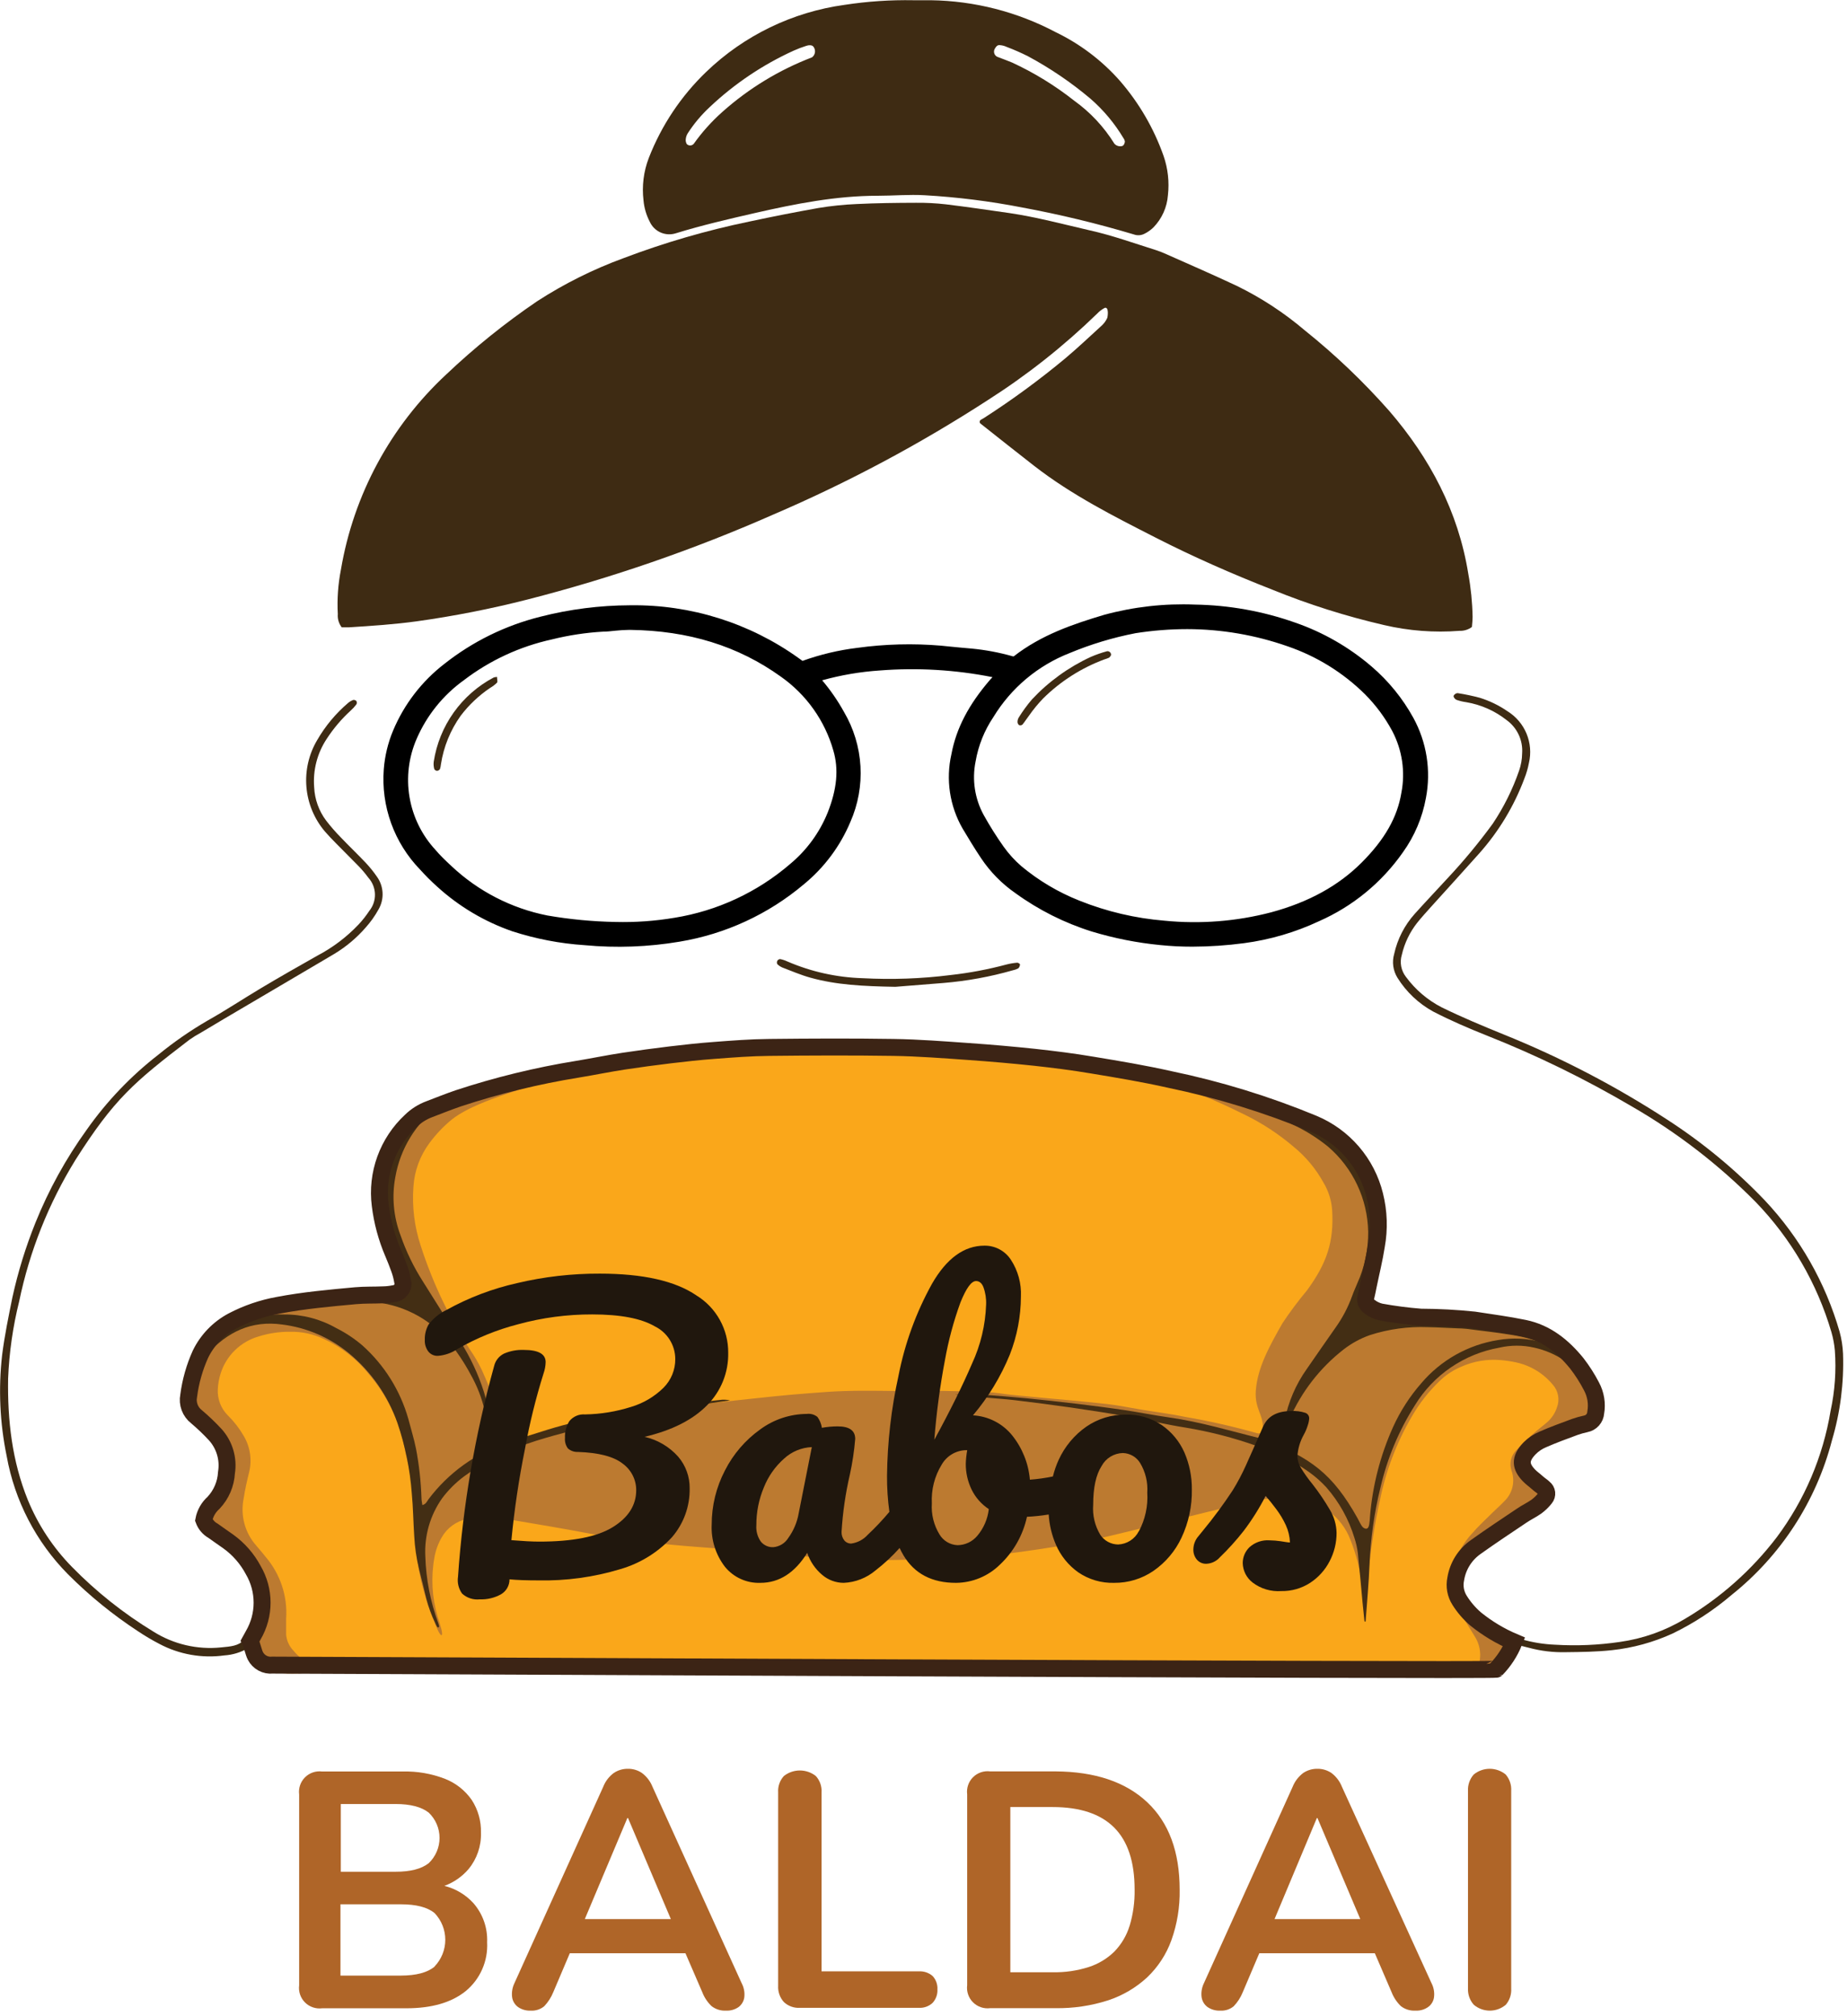 <svg width="218" height="238" viewBox="0 0 218 238" fill="none" xmlns="http://www.w3.org/2000/svg">
<path d="M188.736 167.054C188.716 167.373 188.591 167.676 188.379 167.915C188.168 168.155 187.882 168.317 187.568 168.377C187.139 168.468 186.715 168.583 186.298 168.722C185.022 169.204 183.738 169.658 182.495 170.207C181.909 170.452 181.378 170.812 180.933 171.265C179.704 172.547 179.887 173.428 180.845 174.445C181.159 174.75 181.49 175.038 181.837 175.306C182.101 175.523 182.393 175.72 182.638 175.984C182.726 176.052 182.799 176.136 182.854 176.233C182.909 176.329 182.943 176.436 182.956 176.546C182.968 176.656 182.959 176.767 182.928 176.873C182.896 176.98 182.844 177.079 182.774 177.164C182.475 177.544 182.128 177.884 181.741 178.175C181.185 178.568 180.56 178.853 179.996 179.246C178.169 180.466 176.336 181.673 174.563 182.955C173.941 183.393 173.413 183.951 173.011 184.596C172.608 185.241 172.339 185.961 172.22 186.711C172.04 187.579 172.203 188.483 172.675 189.234C173.192 190.061 173.833 190.805 174.577 191.437C175.95 192.551 177.475 193.465 179.106 194.15C178.619 195.345 177.907 196.436 177.008 197.364C176.825 197.581 35.838 196.869 32.571 196.875C32.16 196.921 31.745 196.84 31.381 196.643C31.017 196.447 30.721 196.145 30.534 195.777C30.33 195.391 30.126 194.421 29.916 194.028C30.052 193.777 30.167 193.56 30.289 193.35C30.97 192.185 31.329 190.86 31.329 189.512C31.329 188.163 30.97 186.839 30.289 185.674C29.582 184.328 28.568 183.166 27.328 182.284C26.737 181.85 26.126 181.45 25.535 181.022C25.032 180.743 24.648 180.289 24.455 179.748C24.602 178.961 25.005 178.246 25.603 177.713C26.511 176.744 27.05 175.486 27.124 174.16C27.257 173.361 27.206 172.542 26.977 171.765C26.748 170.987 26.345 170.272 25.8 169.672C25.106 168.92 24.367 168.211 23.586 167.549C23.217 167.265 22.935 166.883 22.771 166.447C22.608 166.011 22.57 165.538 22.663 165.081C22.882 163.385 23.351 161.731 24.055 160.172C24.87 158.49 26.203 157.112 27.858 156.239C29.546 155.354 31.36 154.732 33.237 154.395C36.259 153.825 39.349 153.547 42.378 153.262C43.451 153.174 44.531 153.215 45.603 153.168C46.042 153.162 46.478 153.114 46.907 153.025C47.086 153.009 47.259 152.952 47.412 152.859C47.565 152.766 47.695 152.638 47.791 152.487C47.887 152.335 47.946 152.164 47.965 151.985C47.984 151.807 47.961 151.627 47.899 151.459C47.819 150.976 47.694 150.501 47.525 150.042C47.301 149.398 47.043 148.774 46.778 148.143C46.011 146.345 45.501 144.448 45.264 142.508C45.033 140.686 45.24 138.835 45.867 137.107C46.494 135.38 47.523 133.827 48.87 132.575C49.502 131.961 50.256 131.487 51.084 131.185C52.225 130.744 53.352 130.29 54.514 129.91C59.096 128.396 63.793 127.249 68.558 126.479C70.385 126.174 72.205 125.801 74.032 125.516C75.859 125.231 77.706 125.001 79.546 124.777C81.237 124.574 82.942 124.384 84.64 124.255C86.833 124.092 89.027 123.923 91.221 123.896C96.103 123.848 100.993 123.828 105.876 123.896C108.857 123.95 111.832 124.18 114.8 124.384C117.38 124.567 119.961 124.791 122.528 125.062C124.81 125.306 127.085 125.598 129.32 125.977C132.396 126.486 135.479 127.001 138.515 127.679C144.295 128.884 149.949 130.626 155.405 132.88C157.196 133.624 158.787 134.778 160.05 136.249C161.312 137.72 162.21 139.467 162.672 141.349C163.161 143.297 163.228 145.326 162.868 147.302C162.624 148.889 162.23 150.449 161.904 152.049C161.816 152.483 161.741 152.91 161.639 153.344C161.575 153.557 161.581 153.784 161.657 153.993C161.733 154.202 161.874 154.381 162.06 154.503C162.447 154.8 162.891 155.012 163.364 155.127C164.937 155.413 166.524 155.619 168.118 155.744C170.216 155.75 172.313 155.86 174.4 156.076C176.376 156.388 178.366 156.646 180.315 157.053C182.923 157.589 184.893 159.189 186.529 161.196C187.182 162.049 187.759 162.956 188.254 163.908C188.773 164.87 188.943 165.981 188.736 167.054Z" fill="#FAA71A"/>
<path d="M166.807 84.717C165.544 82.426 163.878 80.379 161.89 78.675C159.228 76.39 156.156 74.627 152.838 73.482C149.048 72.145 145.067 71.431 141.048 71.366C137.426 71.217 133.802 71.626 130.304 72.58C126.705 73.658 122.915 74.926 119.642 77.482C119.577 77.482 119.513 77.47 119.452 77.448C117.897 77.011 116.306 76.714 114.698 76.56C113.842 76.492 112.993 76.404 112.138 76.323L111.065 76.214C107.776 75.935 104.466 76.022 101.197 76.472C98.986 76.74 96.813 77.256 94.718 78.011L94.256 77.679C88.484 73.542 81.537 71.358 74.432 71.447H74.344C70.772 71.46 67.216 71.915 63.757 72.803C59.635 73.834 55.78 75.73 52.449 78.364C49.783 80.42 47.698 83.133 46.398 86.236C45.79 87.689 45.419 89.229 45.298 90.799C45.133 92.963 45.428 95.136 46.166 97.177C46.904 99.217 48.066 101.079 49.576 102.638C50.219 103.352 50.899 104.031 51.614 104.672C54.172 106.999 57.175 108.784 60.442 109.921C63.215 110.823 66.089 111.377 68.999 111.568C72.739 111.92 76.508 111.781 80.212 111.155C85.627 110.258 90.698 107.915 94.888 104.374C97.287 102.406 99.168 99.883 100.368 97.024C101.281 94.956 101.689 92.701 101.56 90.445C101.43 88.189 100.765 85.996 99.621 84.046C98.886 82.716 98.022 81.463 97.04 80.303C99.258 79.685 101.534 79.296 103.832 79.143C108.284 78.795 112.763 79.059 117.143 79.93C117.048 80.025 116.959 80.12 116.878 80.215C114.324 83.178 112.864 85.972 112.294 89.029C111.617 92.014 112.087 95.143 113.611 97.797C114.29 98.922 114.97 100.075 115.805 101.316C116.882 102.926 118.253 104.32 119.846 105.425C122.584 107.412 125.628 108.942 128.858 109.955C131.49 110.753 134.194 111.289 136.932 111.555C138.194 111.684 139.461 111.748 140.729 111.745C142.773 111.739 144.815 111.601 146.841 111.331C149.902 110.925 152.882 110.052 155.676 108.741C159.664 106.987 163.091 104.172 165.585 100.604C166.956 98.694 167.884 96.502 168.301 94.19C168.922 90.955 168.394 87.605 166.807 84.717ZM115.146 89.897C115.467 88.011 116.187 86.215 117.258 84.629C119.347 81.199 122.506 78.55 126.25 77.089C128.753 76.046 131.356 75.26 134.019 74.743C136.041 74.424 138.084 74.263 140.131 74.261C144.17 74.269 148.179 74.957 151.989 76.296C155.416 77.472 158.534 79.405 161.109 81.951C162.384 83.232 163.466 84.692 164.322 86.283C165.504 88.524 165.885 91.1 165.402 93.586C164.926 96.468 163.446 99.078 160.729 101.804C158.013 104.53 154.488 106.49 150.033 107.69C145.935 108.761 141.678 109.096 137.462 108.68C134.01 108.399 130.619 107.601 127.404 106.313C124.918 105.33 122.605 103.957 120.552 102.245C119.765 101.565 119.063 100.793 118.46 99.946C117.607 98.743 116.82 97.493 116.104 96.203C115.052 94.279 114.713 92.046 115.146 89.897ZM72.626 108.829C69.934 108.778 67.251 108.522 64.599 108.063C60.353 107.219 56.432 105.198 53.284 102.231C52.551 101.553 51.926 100.95 51.403 100.326C49.796 98.59 48.73 96.424 48.336 94.092C47.941 91.761 48.236 89.366 49.182 87.199C50.38 84.436 52.304 82.049 54.751 80.289C57.822 77.944 61.372 76.301 65.149 75.475C67.124 74.984 69.141 74.677 71.173 74.56C71.655 74.56 72.13 74.499 72.606 74.451C73.181 74.388 73.759 74.354 74.337 74.35C81.278 74.438 87.118 76.248 92.178 79.882C95.174 81.994 97.355 85.067 98.358 88.589C99.003 90.786 98.799 93.125 97.679 95.946C96.727 98.289 95.21 100.362 93.265 101.981C89.391 105.318 84.665 107.518 79.614 108.334C77.306 108.723 74.966 108.889 72.626 108.829Z" fill="black"/>
<path d="M29.264 194.556C28.416 195.051 27.465 195.341 26.486 195.404C23.849 195.769 21.163 195.294 18.812 194.048C17.945 193.597 17.105 193.099 16.292 192.556C13.309 190.604 10.537 188.347 8.02 185.823C4.253 182.011 1.731 177.148 0.788 171.875C-0.021 167.951 -0.202 163.923 0.251 159.941C0.537 157.67 1.005 155.419 1.46 153.161C2.118 150.152 3.027 147.204 4.177 144.346C5.744 140.451 7.778 136.761 10.234 133.355C12.598 129.997 15.45 127.01 18.696 124.492C20.51 123.009 22.438 121.672 24.462 120.492C26.629 119.278 28.707 117.895 30.846 116.62C32.985 115.345 35.226 114.064 37.44 112.816C39.26 111.863 40.91 110.617 42.323 109.127C42.789 108.628 43.212 108.091 43.586 107.52C44.038 106.962 44.276 106.261 44.256 105.544C44.236 104.827 43.96 104.14 43.478 103.608C43.13 103.13 42.748 102.677 42.337 102.252C41.454 101.343 40.544 100.455 39.654 99.54C39.206 99.085 38.765 98.631 38.35 98.15C37.093 96.668 36.33 94.832 36.167 92.897C36.004 90.963 36.449 89.025 37.44 87.355C38.394 85.703 39.623 84.227 41.074 82.988C41.255 82.829 41.465 82.705 41.692 82.622C41.76 82.612 41.829 82.619 41.894 82.641C41.959 82.664 42.017 82.701 42.065 82.751C42.098 82.811 42.116 82.879 42.116 82.947C42.116 83.016 42.098 83.084 42.065 83.144C41.864 83.412 41.636 83.66 41.386 83.883C40.304 84.873 39.352 85.996 38.554 87.226C37.441 88.91 36.922 90.917 37.08 92.928C37.145 94.351 37.637 95.722 38.493 96.861C39.027 97.555 39.603 98.216 40.218 98.841C41.196 99.872 42.255 100.875 43.193 101.872C43.659 102.371 44.089 102.903 44.476 103.466C44.882 104.023 45.117 104.686 45.153 105.375C45.189 106.063 45.025 106.747 44.68 107.344C44.257 108.114 43.746 108.833 43.159 109.487C42.1 110.705 40.859 111.75 39.478 112.585C38.765 113.019 38.045 113.426 37.332 113.853L26.466 120.254L23.702 121.902C23.232 122.154 22.778 122.435 22.343 122.743C15.824 127.733 13.481 129.72 8.937 136.867C5.749 142.02 3.489 147.69 2.261 153.622C1.519 156.605 1.082 159.656 0.958 162.728C0.876 167.644 1.419 172.458 3.287 177.062C4.497 180.003 6.263 182.683 8.489 184.955C11.361 187.89 14.589 190.455 18.099 192.59C20.474 194.088 23.284 194.747 26.078 194.462C27.328 194.346 28.082 194.278 28.795 193.614L29.264 194.556ZM179.589 193.499C180.884 193.874 182.22 194.091 183.568 194.143C186.106 194.296 188.652 194.187 191.168 193.817C193.885 193.439 196.497 192.516 198.849 191.105C203.061 188.617 206.75 185.338 209.715 181.45C212.994 177.055 215.171 171.939 216.064 166.532C216.57 164.195 216.74 161.797 216.567 159.412C216.502 158.685 216.368 157.965 216.166 157.263C214.472 151.481 211.395 146.196 207.202 141.864C202.87 137.485 197.971 133.704 192.635 130.622C187.128 127.377 181.377 124.566 175.432 122.214C173.307 121.366 171.194 120.458 169.164 119.407C167.439 118.463 165.987 117.092 164.947 115.427C164.686 115.01 164.517 114.544 164.449 114.058C164.381 113.572 164.417 113.077 164.553 112.606C164.941 110.84 165.781 109.205 166.991 107.859C168.261 106.449 169.571 105.066 170.862 103.662C172.763 101.631 174.538 99.487 176.179 97.241C177.485 95.293 178.533 93.185 179.297 90.969C179.525 90.314 179.647 89.628 179.656 88.935C179.712 88.174 179.571 87.412 179.248 86.721C178.925 86.03 178.429 85.434 177.809 84.988C176.426 83.901 174.791 83.178 173.055 82.886C172.669 82.835 172.289 82.744 171.921 82.615C171.84 82.577 171.766 82.524 171.706 82.457C171.645 82.391 171.598 82.313 171.568 82.229C171.514 82.059 171.86 81.781 172.077 81.822C172.944 81.958 173.803 82.139 174.651 82.364C175.819 82.727 176.925 83.264 177.931 83.958C178.939 84.583 179.725 85.508 180.178 86.603C180.631 87.698 180.729 88.907 180.458 90.06C180.339 90.684 180.162 91.294 179.928 91.884C178.713 95.137 176.906 98.137 174.597 100.733C172.682 102.882 170.739 105.011 168.811 107.147C168.288 107.731 167.765 108.307 167.276 108.917C166.396 110.031 165.774 111.325 165.456 112.708C165.321 113.153 165.297 113.624 165.384 114.081C165.472 114.538 165.669 114.967 165.958 115.332C167.064 116.829 168.5 118.051 170.155 118.905C172.566 120.085 175.038 121.115 177.524 122.126C184.271 124.851 190.737 128.223 196.832 132.195C201.009 134.905 204.856 138.09 208.295 141.688C212.429 146.082 215.455 151.395 217.124 157.188C217.356 158.034 217.492 158.903 217.531 159.779C217.651 163.244 217.209 166.706 216.221 170.031C214.353 177.223 210.202 183.617 204.39 188.257C202.27 190.069 199.926 191.603 197.416 192.821C195.151 193.857 192.734 194.521 190.258 194.787C188.458 194.984 186.651 195.004 184.825 195.024C183.358 195.063 181.894 194.89 180.478 194.509C180.349 194.468 179.561 194.292 179.256 194.197L179.589 193.499Z" fill="#3E2B13"/>
<path d="M137.34 18.416C136.188 15.143 134.425 12.117 132.145 9.5C130.033 7.118 127.468 5.18 124.6 3.797C120.054 1.391 115 0.099 109.856 0.027C109.177 0.027 108.497 0.027 107.818 0.027C105.091 -0.022 102.365 0.162 99.669 0.576C93.537 1.42 87.83 4.183 83.37 8.469C80.392 11.326 78.075 14.797 76.579 18.64C75.962 20.241 75.748 21.968 75.954 23.671C76.035 24.547 76.286 25.4 76.694 26.18C76.951 26.744 77.406 27.193 77.973 27.443C78.541 27.693 79.18 27.726 79.77 27.536C82.854 26.587 85.984 25.861 89.122 25.142C93.876 24.058 98.671 23.108 103.581 23.108C105.435 23.108 107.295 22.939 109.149 23.047C112.999 23.268 116.829 23.749 120.613 24.485C125.07 25.31 129.48 26.373 133.822 27.672C134.027 27.747 134.245 27.779 134.462 27.765C134.68 27.75 134.892 27.691 135.085 27.59C135.476 27.396 135.833 27.142 136.145 26.838C137.141 25.81 137.744 24.466 137.849 23.041C138.024 21.48 137.851 19.901 137.34 18.416ZM95.845 6.767C91.942 8.26 88.345 10.453 85.231 13.236C83.983 14.348 82.864 15.597 81.896 16.958C81.848 17.02 81.787 17.071 81.718 17.107C81.648 17.144 81.572 17.165 81.494 17.17C81.416 17.176 81.337 17.164 81.264 17.137C81.19 17.11 81.123 17.067 81.067 17.012C80.959 16.838 80.914 16.633 80.939 16.429C80.962 16.189 81.038 15.958 81.163 15.751C81.902 14.604 82.782 13.554 83.784 12.626C86.692 9.883 90.032 7.637 93.672 5.98C94.159 5.762 94.657 5.572 95.166 5.411C95.39 5.336 95.886 5.235 96.063 5.594C96.179 5.782 96.221 6.006 96.181 6.222C96.14 6.439 96.021 6.633 95.845 6.767ZM132.423 17.243C132.263 17.28 132.097 17.274 131.94 17.225C131.784 17.177 131.643 17.087 131.533 16.965C130.299 14.974 128.684 13.246 126.78 11.88C124.525 10.099 122.068 8.59 119.459 7.384C118.881 7.14 118.284 6.93 117.706 6.706C117.619 6.664 117.542 6.604 117.48 6.53C117.418 6.455 117.373 6.369 117.347 6.276C117.322 6.183 117.316 6.085 117.331 5.99C117.346 5.895 117.382 5.803 117.435 5.723C117.706 5.255 117.917 5.33 118.039 5.33C118.305 5.351 118.565 5.42 118.807 5.533C119.67 5.859 120.515 6.23 121.34 6.645C123.958 8.052 126.423 9.727 128.695 11.642C130.243 12.986 131.565 14.568 132.613 16.328C132.699 16.445 132.753 16.583 132.769 16.728C132.763 16.823 132.668 17.202 132.423 17.243Z" fill="#3E2B13"/>
<path d="M173.809 72.803C173.809 73.237 173.755 73.665 173.728 74.01C173.301 74.328 172.778 74.488 172.247 74.465C169.273 74.694 166.282 74.465 163.378 73.787C158.863 72.744 154.439 71.343 150.148 69.596C145.476 67.766 140.871 65.745 136.396 63.46C131.452 60.937 126.474 58.422 122.053 54.984C119.975 53.364 117.91 51.729 115.839 50.088C115.615 49.912 115.635 49.905 115.635 49.79C115.635 49.559 115.818 49.546 116.165 49.322C119.499 47.175 122.699 44.827 125.747 42.291C127.241 41.036 128.654 39.687 130.1 38.371C130.344 38.131 130.542 37.849 130.685 37.538C130.746 37.388 130.915 36.181 130.386 36.344C130.054 36.519 129.753 36.749 129.496 37.022C125.569 40.838 121.263 44.245 116.647 47.193C108.578 52.427 100.076 56.964 91.234 60.754C81.864 64.881 72.169 68.231 62.249 70.769C57.949 71.867 53.591 72.725 49.196 73.339C46.534 73.705 43.858 73.882 41.175 74.051C40.89 74.051 40.598 74.051 40.333 74.051C39.989 73.605 39.824 73.046 39.872 72.485C39.776 70.729 39.899 68.969 40.238 67.243C41.732 58.401 46.105 50.298 52.68 44.189C56.011 41.03 59.592 38.146 63.39 35.564C66.585 33.495 70.001 31.789 73.577 30.479C78.409 28.645 83.38 27.199 88.443 26.153C91.159 25.57 93.876 25.036 96.592 24.553C98.087 24.305 99.595 24.149 101.109 24.085C103.445 23.969 105.788 23.942 108.138 23.936C109.308 23.925 110.479 23.986 111.642 24.119C114.155 24.424 116.674 24.797 119.18 25.156C122.365 25.631 125.476 26.465 128.62 27.19C131.296 27.787 133.856 28.716 136.457 29.53C136.873 29.667 137.281 29.828 137.68 30.011C140.444 31.238 143.214 32.445 145.958 33.734C148.857 35.147 151.565 36.919 154.019 39.009C157.602 41.883 160.93 45.059 163.969 48.502C168.777 54.082 172.118 60.388 173.3 67.725C173.608 69.401 173.778 71.1 173.809 72.803Z" fill="#3E2B13"/>
<path d="M105.679 116.484C101.869 116.416 98.704 116.261 95.628 115.399C94.507 115.087 93.427 114.62 92.341 114.206C92.119 114.111 91.916 113.975 91.743 113.806C91.713 113.746 91.697 113.68 91.697 113.613C91.697 113.546 91.713 113.479 91.743 113.419C91.776 113.359 91.824 113.308 91.883 113.272C91.941 113.235 92.007 113.213 92.076 113.209C92.362 113.266 92.641 113.357 92.905 113.48C95.726 114.703 98.754 115.377 101.828 115.467C105.287 115.652 108.755 115.527 112.192 115.094C114.418 114.847 116.622 114.432 118.786 113.853C119.207 113.744 119.636 113.672 120.07 113.636C120.178 113.636 120.396 113.779 120.389 113.84C120.385 114.016 120.311 114.184 120.185 114.308C119.971 114.419 119.743 114.499 119.506 114.545C116.845 115.305 114.115 115.802 111.357 116.03C109.224 116.199 107.132 116.369 105.679 116.484Z" fill="#3E2B13"/>
<path d="M58.663 79.903C58.663 80.188 58.758 80.466 58.663 80.581C58.424 80.819 58.155 81.024 57.862 81.191C56.528 82.09 55.351 83.201 54.378 84.48C53.159 86.185 52.359 88.152 52.042 90.223C52.025 90.414 51.986 90.603 51.926 90.786C51.887 90.843 51.835 90.891 51.776 90.926C51.716 90.961 51.649 90.983 51.58 90.989C51.464 90.989 51.274 90.867 51.254 90.765C51.179 90.489 51.159 90.202 51.193 89.918C51.512 87.821 52.32 85.828 53.552 84.099C54.783 82.37 56.404 80.954 58.283 79.964C58.408 79.933 58.535 79.913 58.663 79.903Z" fill="#3E2B13"/>
<path d="M131.133 77.34C131.078 77.408 131.011 77.564 130.902 77.631C130.724 77.714 130.54 77.782 130.352 77.835C127.643 78.839 125.179 80.409 123.126 82.439C122.516 83.072 121.957 83.752 121.455 84.473C121.184 84.819 120.959 85.192 120.681 85.531C120.627 85.573 120.564 85.602 120.496 85.613C120.428 85.625 120.359 85.62 120.294 85.599C120.237 85.558 120.189 85.506 120.155 85.445C120.121 85.384 120.101 85.316 120.097 85.246C120.091 85.053 120.14 84.862 120.24 84.697C120.701 83.951 121.219 83.242 121.788 82.574C123.753 80.466 126.111 78.76 128.729 77.55C129.356 77.276 130.003 77.05 130.664 76.872C130.728 76.863 130.793 76.869 130.854 76.889C130.915 76.909 130.97 76.944 131.016 76.989C131.061 77.034 131.095 77.09 131.116 77.151C131.136 77.212 131.142 77.276 131.133 77.34Z" fill="#3E2B13"/>
<path d="M52.449 222.608C53.555 222.205 54.538 221.523 55.301 220.628C56.293 219.426 56.814 217.906 56.768 216.349C56.808 214.977 56.429 213.624 55.682 212.471C54.901 211.346 53.805 210.478 52.531 209.976C50.938 209.359 49.239 209.064 47.532 209.108H38.024C37.656 209.06 37.282 209.097 36.931 209.217C36.579 209.336 36.26 209.535 35.998 209.797C35.735 210.059 35.537 210.377 35.417 210.728C35.297 211.079 35.26 211.452 35.308 211.82V234.345C35.26 234.713 35.297 235.086 35.417 235.437C35.537 235.788 35.735 236.107 35.998 236.369C36.26 236.631 36.579 236.829 36.931 236.948C37.282 237.068 37.656 237.105 38.024 237.057H47.974C50.962 237.057 53.296 236.379 54.975 235.023C55.816 234.326 56.482 233.443 56.919 232.443C57.357 231.444 57.554 230.356 57.495 229.266C57.569 227.571 56.985 225.912 55.865 224.635C54.951 223.638 53.763 222.933 52.449 222.608ZM40.225 212.946H46.69C48.428 212.946 49.73 213.282 50.595 213.956C51.001 214.342 51.324 214.805 51.544 215.319C51.765 215.833 51.879 216.387 51.879 216.946C51.879 217.505 51.765 218.059 51.544 218.573C51.324 219.087 51.001 219.551 50.595 219.936C49.735 220.61 48.433 220.944 46.69 220.94H40.225V212.946ZM51.288 232.148C50.441 232.844 49.119 233.195 47.322 233.199H40.184V224.785H47.322C49.114 224.785 50.439 225.124 51.288 225.815C52.102 226.665 52.557 227.795 52.557 228.972C52.557 230.148 52.102 231.278 51.288 232.128V232.148Z" fill="#AF6528"/>
<path d="M77.02 210.925C76.762 210.274 76.33 209.706 75.77 209.284C75.286 208.955 74.712 208.782 74.127 208.789C73.528 208.777 72.939 208.95 72.442 209.284C71.879 209.702 71.445 210.271 71.193 210.925L60.721 234.088C60.474 234.597 60.377 235.166 60.442 235.728C60.472 235.958 60.548 236.179 60.665 236.38C60.781 236.58 60.937 236.755 61.121 236.895C61.565 237.207 62.1 237.362 62.643 237.336C63.218 237.371 63.786 237.186 64.232 236.82C64.691 236.336 65.055 235.77 65.305 235.152L67.254 230.562H80.904L82.887 235.152C83.126 235.775 83.499 236.338 83.981 236.8C84.469 237.181 85.08 237.371 85.699 237.336C86.223 237.36 86.741 237.212 87.173 236.915C87.358 236.775 87.513 236.6 87.629 236.4C87.746 236.2 87.822 235.978 87.852 235.749C87.916 235.176 87.805 234.596 87.533 234.088L77.02 210.925ZM74.045 214.607H74.127L79.179 226.527H69.026L74.045 214.607Z" fill="#AF6528"/>
<path d="M108.463 232.698H96.966V211.562C96.988 211.212 96.94 210.861 96.823 210.53C96.707 210.199 96.524 209.895 96.287 209.637C95.75 209.215 95.088 208.986 94.406 208.986C93.723 208.986 93.061 209.215 92.524 209.637C92.287 209.895 92.105 210.199 91.988 210.53C91.871 210.861 91.823 211.212 91.845 211.562V234.406C91.825 234.755 91.874 235.105 91.991 235.434C92.108 235.764 92.289 236.067 92.524 236.325C92.778 236.563 93.077 236.745 93.404 236.862C93.731 236.979 94.079 237.027 94.426 237.003H108.423C108.722 237.024 109.021 236.983 109.304 236.884C109.587 236.785 109.846 236.63 110.066 236.427C110.265 236.213 110.419 235.961 110.518 235.686C110.618 235.411 110.66 235.118 110.643 234.827C110.661 234.537 110.618 234.247 110.519 233.974C110.42 233.701 110.266 233.451 110.066 233.24C109.621 232.861 109.048 232.667 108.463 232.698Z" fill="#AF6528"/>
<path d="M124.559 209.094H116.871C116.503 209.046 116.129 209.084 115.777 209.203C115.426 209.323 115.107 209.521 114.844 209.783C114.582 210.045 114.383 210.364 114.264 210.715C114.144 211.065 114.107 211.439 114.154 211.806V234.332C114.107 234.699 114.144 235.073 114.264 235.423C114.383 235.774 114.582 236.093 114.844 236.355C115.107 236.617 115.426 236.815 115.777 236.935C116.129 237.054 116.503 237.092 116.871 237.044H124.559C126.678 237.079 128.789 236.765 130.807 236.115C132.516 235.55 134.084 234.625 135.404 233.403C136.681 232.185 137.658 230.688 138.257 229.029C138.94 227.117 139.271 225.098 139.235 223.069C139.235 218.58 137.958 215.136 135.404 212.735C132.851 210.335 129.236 209.121 124.559 209.094ZM133.326 227.32C132.976 228.467 132.357 229.513 131.52 230.372C130.67 231.203 129.637 231.825 128.504 232.189C127.127 232.628 125.686 232.837 124.24 232.806H119.248V213.305H124.24C127.468 213.305 129.888 214.11 131.499 215.719C133.111 217.328 133.917 219.769 133.917 223.042C133.943 224.494 133.744 225.942 133.326 227.334V227.32Z" fill="#AF6528"/>
<path d="M158.393 210.925C158.138 210.274 157.708 209.706 157.15 209.284C156.664 208.955 156.088 208.782 155.5 208.789C154.901 208.778 154.313 208.951 153.816 209.284C153.256 209.706 152.823 210.274 152.566 210.925L142.101 234.088C141.85 234.596 141.753 235.166 141.822 235.728C141.885 236.192 142.13 236.611 142.501 236.895C142.947 237.208 143.485 237.363 144.029 237.335C144.603 237.372 145.169 237.187 145.612 236.82C146.073 236.338 146.438 235.772 146.685 235.152L148.634 230.562H162.271L164.247 235.152C164.488 235.774 164.861 236.336 165.34 236.8C165.831 237.182 166.444 237.372 167.065 237.335C167.606 237.366 168.14 237.211 168.58 236.895C168.767 236.757 168.923 236.582 169.04 236.382C169.157 236.181 169.231 235.959 169.259 235.728C169.326 235.156 169.217 234.577 168.947 234.067L158.393 210.925ZM155.425 214.607H155.5L160.553 226.527H150.434L155.425 214.607Z" fill="#AF6528"/>
<path d="M177.714 209.46C177.182 209.026 176.517 208.788 175.829 208.788C175.142 208.788 174.476 209.026 173.945 209.46C173.473 209.993 173.229 210.689 173.266 211.4V234.718C173.234 235.422 173.478 236.11 173.945 236.637C174.473 237.088 175.145 237.336 175.84 237.336C176.535 237.336 177.207 237.088 177.734 236.637C178.185 236.102 178.411 235.415 178.366 234.718V211.4C178.411 210.693 178.177 209.997 177.714 209.46Z" fill="#AF6528"/>
<path d="M74.426 124.77C74.394 124.861 74.337 124.941 74.261 125C74.185 125.059 74.094 125.095 73.998 125.103C70.164 125.859 66.387 126.883 62.697 128.167C59.98 129.062 55.498 130.385 53.284 132.182C52.32 132.979 51.456 133.889 50.711 134.894C49.578 136.404 48.913 138.212 48.795 140.095C48.623 142.44 48.914 144.797 49.651 147.031C51.113 151.579 53.197 155.903 55.845 159.88C56.357 160.666 56.796 161.496 57.155 162.362C57.943 164.107 58.561 165.924 59.003 167.787C59.091 168.166 61.169 168.56 61.251 168.939C61.298 169.204 61.38 169.455 61.434 169.672C61.57 169.726 61.717 169.749 61.864 169.741C62.01 169.733 62.153 169.693 62.283 169.624C66.062 168.49 69.906 167.584 73.794 166.912C75.641 166.586 77.516 166.424 79.376 166.193C80.932 166.003 82.48 165.807 84.035 165.624C85.896 165.407 87.761 165.201 89.631 165.007C90.872 164.871 92.117 164.747 93.367 164.634C94.806 164.512 96.251 164.399 97.699 164.295C100.355 164.118 103.017 164.166 105.679 164.193C106.929 164.193 108.185 164.125 109.435 164.145C111.818 164.179 114.189 164.24 116.593 164.335C117.53 164.376 118.46 164.552 119.391 164.647C120.477 164.762 121.571 164.857 122.664 164.959C125.306 165.21 127.954 165.427 130.596 165.725C131.995 165.881 133.374 166.173 134.766 166.403C136.498 166.688 138.25 166.905 139.968 167.265C142.816 167.758 145.636 168.4 148.417 169.19C148.548 169.203 148.679 169.203 148.81 169.19C148.899 169.076 148.968 168.948 149.014 168.81C149.259 167.095 148.063 166.39 148.22 164.173C148.423 161.359 149.924 158.748 151.371 156.185C152.269 154.839 153.24 153.542 154.277 152.3C156.58 149.14 157.463 146.618 157.232 142.841C157.153 141.7 156.806 140.595 156.22 139.613C155.316 137.963 154.098 136.505 152.634 135.321C150.903 133.851 148.996 132.6 146.956 131.598C145.299 130.798 143.866 130.073 141.931 129.334C139.798 128.52 138.875 127.767 137.089 127.076C136.994 127.035 145.313 128.832 147.819 129.435C150.58 130.147 153.252 131.166 155.785 132.473C156.763 132.955 157.714 134.189 158.631 134.779C160.301 135.857 160.756 136.718 161.442 138.549C161.89 139.715 162.229 140.92 162.454 142.149C162.879 144.232 162.879 146.379 162.454 148.462C162.264 149.425 162.053 150.374 161.877 151.337C161.778 151.795 161.712 152.259 161.68 152.727C161.651 152.912 161.662 153.102 161.71 153.283C161.759 153.465 161.844 153.634 161.962 153.781C162.079 153.927 162.226 154.048 162.392 154.135C162.559 154.222 162.742 154.274 162.93 154.286C164.967 154.686 167.683 155.71 169.768 155.683C170.739 155.683 171.717 155.107 172.695 155.195C174.999 155.487 177.286 155.896 179.548 156.422C180.212 156.523 180.866 156.679 181.504 156.89C182.672 157.338 183.385 158.117 184.417 158.843C185.612 159.774 186.617 160.925 187.378 162.233C187.749 162.78 188.087 163.348 188.39 163.935C188.68 164.613 188.808 165.349 188.764 166.085C188.825 167.197 188.675 167.529 187.772 168.119C187.37 168.262 186.957 168.368 186.536 168.438C185.259 168.919 183.915 169.251 182.638 169.719C182.162 169.895 181.239 170.56 180.784 170.784C180.329 171.007 180.105 171.767 179.847 172.235C179.527 172.879 180.152 173.848 180.662 174.384C180.954 174.696 181.443 174.676 181.748 174.974C181.945 175.164 182.122 175.652 182.319 175.862C183.168 176.73 183.127 176.249 182.319 177.218C182.078 177.526 181.794 177.798 181.476 178.025C180.49 178.722 179.487 179.4 178.468 180.06C177.347 180.778 176.193 181.416 175.072 182.155C174.186 182.735 173.431 183.495 172.858 184.386C172.452 185.059 172.204 185.817 172.133 186.6C172.063 187.384 172.171 188.173 172.451 188.908C172.994 190.054 174.488 190.658 175.521 191.437C176.434 192.107 177.413 192.684 178.441 193.16C178.937 193.397 178.441 193.526 178.678 194.109C178.317 194.962 177.824 195.754 177.218 196.455C176.675 197.167 176.736 197.465 175.813 197.269C175.215 197.14 174.549 197.377 173.864 197.269C174.026 196.957 174.298 197.174 174.386 196.93C174.638 196.332 174.742 195.683 174.692 195.037C174.641 194.39 174.436 193.765 174.094 193.214C173.47 192.224 172.872 191.214 172.268 190.21C171.772 189.456 171.426 188.613 171.249 187.728C171.178 187.31 171.164 186.883 171.208 186.46C171.465 184.437 172.343 182.542 173.721 181.036C174.481 180.148 175.358 179.354 176.186 178.527C176.628 178.086 177.11 177.68 177.544 177.212C178.018 176.764 178.353 176.19 178.508 175.557C178.663 174.925 178.633 174.261 178.42 173.645C178.266 173.219 178.237 172.758 178.338 172.317C178.439 171.875 178.666 171.473 178.991 171.157C179.6 170.499 180.244 169.874 180.92 169.285C181.47 168.783 182.074 168.349 182.631 167.861C183.161 167.39 183.555 166.786 183.772 166.112C183.938 165.67 183.982 165.192 183.898 164.728C183.814 164.263 183.607 163.83 183.297 163.474C182.196 162.131 180.675 161.197 178.977 160.823C178.368 160.689 177.751 160.596 177.13 160.545C175.523 160.403 173.906 160.679 172.437 161.345C171.57 161.708 170.772 162.22 170.081 162.857C168.708 164.143 167.536 165.626 166.604 167.258C164.833 170.303 163.573 173.617 162.875 177.069C162.25 179.892 161.796 182.749 161.517 185.626C161.456 186.243 161.435 186.874 161.429 187.498C161.398 188.123 161.265 188.74 161.035 189.322C160.946 188.644 160.858 188.013 160.783 187.362C160.575 185.416 160.097 183.509 159.364 181.694C158.866 180.41 158.023 179.288 156.928 178.451C155.833 177.613 154.528 177.093 153.157 176.947C150.895 176.693 148.605 176.889 146.42 177.524C141.333 178.737 136.267 180.046 131.174 181.26C129.014 181.775 126.82 182.209 124.627 182.562C121.91 183.002 119.133 183.389 116.375 183.68C114.392 183.891 112.396 183.952 110.399 184.013C107.424 184.108 104.45 184.182 101.475 184.182C100.076 184.182 98.671 184.026 97.265 183.911C95.859 183.796 94.304 183.647 92.823 183.518L88.85 183.152C87.798 183.057 86.745 182.948 85.692 182.86C83.472 182.677 81.244 182.541 79.03 182.318C75.913 182.006 72.816 181.639 69.733 181.05C66.65 180.46 63.349 179.91 60.15 179.368C59.383 179.232 58.602 179.171 57.821 179.103C56.91 179.022 55.993 179.09 55.104 179.307C54.49 179.434 53.91 179.689 53.402 180.056C52.894 180.423 52.47 180.893 52.157 181.436C51.72 182.179 51.421 182.994 51.274 183.843C50.853 186.162 50.981 188.546 51.648 190.807C51.79 191.295 51.953 191.776 52.082 192.265C52.123 192.427 52.259 192.983 52.116 193.017C51.974 193.051 51.695 192.482 51.614 192.285C50.787 190.388 50.132 188.42 49.658 186.406C49.178 183.991 48.908 181.538 48.85 179.076C48.858 176.69 48.568 174.312 47.987 171.997C47.906 171.699 47.844 171.394 47.79 171.082C47.176 167.799 45.708 164.736 43.532 162.199C42.109 160.42 40.288 158.998 38.215 158.05C36.972 157.462 35.609 157.171 34.235 157.202C32.982 157.19 31.735 157.375 30.54 157.751C29.481 158.054 28.514 158.615 27.727 159.385C26.939 160.154 26.357 161.108 26.031 162.159C25.845 162.755 25.735 163.372 25.705 163.996C25.677 164.565 25.768 165.134 25.974 165.666C26.18 166.197 26.496 166.679 26.9 167.081C27.625 167.797 28.251 168.607 28.761 169.489C29.529 170.778 29.761 172.316 29.406 173.774C29.148 174.798 28.924 175.808 28.761 176.873C28.558 177.853 28.586 178.868 28.844 179.835C29.102 180.803 29.583 181.697 30.248 182.446C30.635 182.88 31.002 183.348 31.376 183.802C33.094 185.823 33.954 188.434 33.773 191.078C33.773 191.702 33.773 192.326 33.773 192.95C33.83 193.658 34.132 194.325 34.629 194.835C35.247 195.6 36.058 196.187 36.978 196.536C37.092 196.564 37.198 196.615 37.291 196.686C37.4 196.781 37.535 196.909 37.542 197.031C37.542 197.269 37.352 197.343 37.148 197.37C35.402 197.608 33.631 197.608 31.885 197.37C31.439 197.321 31.014 197.153 30.656 196.883C30.297 196.614 30.018 196.253 29.848 195.838C29.073 194.129 28.944 194.421 29.773 192.563C30.349 191.404 30.628 190.12 30.588 188.827C30.556 187.807 30.306 186.806 29.854 185.891C29.402 184.977 28.758 184.169 27.966 183.524C27.056 182.785 26.113 182.094 25.182 181.375C24.808 181.09 24.449 180.792 24.082 180.494C23.95 180.407 23.836 180.296 23.747 180.165C23.659 180.035 23.597 179.888 23.565 179.734C23.534 179.579 23.533 179.42 23.563 179.265C23.594 179.111 23.655 178.963 23.742 178.832C24.143 178.154 24.53 177.476 24.965 176.839C25.46 176.136 25.877 175.381 26.207 174.588C26.452 173.987 26.551 173.338 26.497 172.692C26.443 172.047 26.236 171.423 25.895 170.872C25.367 169.91 24.654 169.062 23.797 168.377C23.328 168.024 22.893 167.624 22.438 167.231C22.181 167.014 21.986 166.732 21.874 166.415C21.762 166.098 21.736 165.757 21.8 165.427C22.038 163.728 22.417 162.052 22.934 160.416C23.689 158.363 25.19 156.669 27.138 155.67C29.647 154.301 32.378 153.382 35.206 152.957C38.3 152.484 41.427 152.258 44.558 152.279C45.102 152.282 45.646 152.216 46.174 152.083C46.304 152.074 46.431 152.036 46.545 151.973C46.659 151.91 46.758 151.823 46.835 151.718C46.912 151.612 46.965 151.492 46.991 151.364C47.016 151.236 47.013 151.104 46.982 150.977C46.957 150.551 46.87 150.131 46.724 149.73C46.239 148.374 45.735 147.018 45.209 145.661C44.465 143.719 44.216 141.622 44.483 139.559C44.57 138.874 44.697 138.195 44.863 137.525C45.177 136.087 45.816 134.74 46.732 133.587C47.648 132.434 48.816 131.506 50.147 130.873C52.863 129.583 55.688 128.535 58.588 127.74C61.094 126.988 63.641 126.377 66.215 125.909C67.526 125.679 68.85 125.53 70.161 125.347L74.331 124.764L74.426 124.77Z" fill="#BC7A30"/>
<path d="M51.804 192.054C51.634 192.271 51.458 191.77 51.356 191.539C50.926 190.645 50.582 189.712 50.33 188.752C50.052 187.559 49.746 186.365 49.447 185.179C49.144 183.906 48.957 182.607 48.89 181.3C48.782 179.632 48.761 177.964 48.605 176.31C48.396 173.46 47.823 170.648 46.901 167.943C45.777 164.74 43.8 161.903 41.182 159.738C38.935 157.887 36.208 156.711 33.318 156.348C29.671 155.832 26.819 157.236 24.442 159.867C24.15 160.185 23.898 160.545 23.579 160.945C23.546 160.794 23.551 160.637 23.592 160.488C23.634 160.339 23.711 160.203 23.817 160.091C25.031 158.257 26.761 156.823 28.788 155.968C30.297 155.365 31.918 155.09 33.542 155.161C35.697 155.146 37.817 155.701 39.688 156.768C40.79 157.32 41.82 158.003 42.758 158.802C45.356 161.12 47.24 164.128 48.191 167.475C48.496 168.661 48.87 169.841 49.108 171.041C49.47 172.95 49.683 174.884 49.746 176.825C49.746 177.09 49.807 177.347 49.848 177.659C50.276 177.557 50.391 177.232 50.568 176.981C52.927 173.843 56.19 171.498 59.919 170.262C61.495 169.726 63.091 169.265 64.673 168.749C66.945 168.049 69.265 167.512 71.614 167.142C74.663 166.627 77.726 166.18 80.789 165.739C82.147 165.535 83.546 165.407 84.925 165.257C85.338 165.192 85.76 165.208 86.168 165.305C83.41 165.678 80.687 166.166 77.964 166.661C76.327 166.973 74.677 167.224 73.04 167.529C72.3 167.665 71.56 167.814 70.84 168.01C67.974 168.804 65.06 169.434 62.249 170.417C59.572 171.303 57.051 172.603 54.778 174.269C53.79 175.005 52.914 175.879 52.177 176.866C50.771 178.864 50.075 181.275 50.201 183.714C50.282 186.413 50.801 189.081 51.736 191.614C51.77 191.743 51.865 191.973 51.804 192.054Z" fill="#432E14"/>
<path d="M184.2 159.433C183.967 159.382 183.74 159.31 183.521 159.216C181.859 158.365 180.066 157.799 178.217 157.541C176.532 157.263 174.821 157.094 173.144 156.863C172.75 156.816 172.349 156.809 171.948 156.795C170.801 156.748 169.653 156.68 168.498 156.66C166.198 156.571 163.899 156.886 161.707 157.589C160.581 157.984 159.526 158.559 158.583 159.29C155.814 161.449 153.627 164.261 152.22 167.475C152.07 167.8 151.9 168.112 151.737 168.424C151.737 168.424 151.663 168.424 151.554 168.492C151.554 168.207 151.554 167.949 151.622 167.698C152.048 165.502 152.94 163.421 154.237 161.596C155.371 159.969 156.491 158.328 157.632 156.714C158.464 155.551 159.129 154.277 159.609 152.93C159.778 152.449 160.002 151.981 160.193 151.506C161.061 149.59 161.501 147.507 161.483 145.404C161.45 143.492 161.012 141.609 160.198 139.879C159.385 138.148 158.214 136.609 156.763 135.362C155.47 134.31 154.051 133.424 152.539 132.724C150.782 131.802 148.967 130.996 147.106 130.31C146.436 130.078 145.826 129.7 145.32 129.205C145.815 129.347 146.114 129.422 146.406 129.524C148.493 130.283 150.576 131.047 152.654 131.815C154.978 132.652 157.114 133.935 158.943 135.592C159.554 136.148 160.098 136.792 160.654 137.409C160.824 137.578 160.958 137.779 161.048 137.999C161.497 139.355 162.264 140.576 162.488 142C163.025 145.472 163.052 144.393 162.407 148.238C162.244 149.208 162.169 150.198 162.047 151.181C161.992 151.615 161.924 152.042 161.863 152.476C161.803 152.785 161.762 153.097 161.741 153.412C161.741 154.334 162.271 154.605 163.147 154.91C163.607 155.081 164.09 155.179 164.58 155.202C166.087 155.249 167.582 155.71 169.089 155.649C170.682 155.531 172.284 155.647 173.843 155.995C176.437 156.117 178.06 156.673 180.288 157.08C180.862 157.292 181.402 157.587 181.891 157.955C182.516 158.307 183.147 158.633 183.758 159.012C183.903 159.131 184.029 159.27 184.132 159.426L184.2 159.433Z" fill="#432E14"/>
<path d="M187.996 163.996C187.636 163.928 187.521 163.596 187.358 163.318C185.893 161.156 183.651 159.638 181.096 159.08C179.736 158.765 178.321 158.765 176.96 159.08C174.916 159.443 172.971 160.234 171.256 161.403C169.541 162.572 168.094 164.092 167.011 165.861C165.112 168.849 163.735 172.137 162.936 175.584C162.204 178.553 161.772 181.588 161.646 184.643C161.558 186.894 161.34 189.152 161.184 191.383L161.096 191.437C161.073 191.407 161.054 191.372 161.042 191.336C160.967 190.624 160.892 189.912 160.824 189.2C160.641 187.227 160.471 185.254 160.261 183.28C160.183 182.691 160.051 182.11 159.867 181.545C159.195 179.336 158.061 177.295 156.539 175.557C155.925 174.889 155.242 174.287 154.502 173.76C152.621 172.426 150.546 171.39 148.349 170.689C145.621 169.719 142.812 168.992 139.955 168.519C137.72 168.166 135.52 167.644 133.292 167.244C131.065 166.844 128.756 166.485 126.501 166.159C124.246 165.834 122.019 165.549 119.771 165.278C118.63 165.142 117.482 165.074 116.335 164.973L112.728 164.627C113.833 164.522 114.945 164.522 116.049 164.627C117.747 164.756 119.445 164.891 121.15 165.054C123.087 165.244 125.021 165.454 126.949 165.685C128.878 165.922 130.814 166.166 132.735 166.451C134.501 166.715 136.247 167.068 138.019 167.319C141.754 167.848 145.36 168.953 149.014 169.848C154.719 172.072 157.286 173.95 160.227 179.205C160.403 179.517 160.539 179.849 160.743 180.141C160.795 180.221 160.862 180.29 160.942 180.344C161.021 180.397 161.111 180.435 161.205 180.453C161.503 180.453 161.564 180.175 161.605 179.951C161.657 179.639 161.689 179.324 161.7 179.009C161.997 175.363 162.916 171.795 164.417 168.458C165.269 166.574 166.395 164.826 167.758 163.271C170.068 160.547 173.28 158.74 176.811 158.179C178.501 157.89 180.233 157.966 181.891 158.402C182.989 158.756 184.021 159.288 184.947 159.975C186.191 160.834 187.188 162.003 187.84 163.366C187.919 163.584 187.97 163.812 187.989 164.044L187.996 163.996Z" fill="#432E14"/>
<path d="M52.374 130.059C52.103 130.29 51.933 130.446 51.743 130.581C49.058 132.626 47.244 135.607 46.663 138.928C46.23 141.242 46.444 143.63 47.281 145.831C47.94 147.736 48.822 149.557 49.909 151.255C51.417 153.633 52.906 156.022 54.378 158.422C55.524 160.238 56.436 162.19 57.094 164.233C57.626 165.937 57.923 167.705 57.977 169.488C57.719 168.492 57.447 167.502 57.21 166.498C56.868 165.029 56.32 163.616 55.58 162.301C54.812 160.858 53.902 159.495 52.863 158.233C51.731 156.898 50.34 155.805 48.773 155.021C47.207 154.237 45.498 153.777 43.749 153.669C41.566 153.514 39.374 153.546 37.196 153.764C34.145 154.082 31.165 154.884 28.367 156.137C27.987 156.293 26.194 157.839 26.072 157.026C26.255 156.619 29.399 154.537 30.764 154.266C33.06 153.798 36.449 152.706 38.669 152.517C39.26 152.462 45.461 152.191 46.024 152.096C46.181 152.096 46.704 151.927 46.867 151.872C47.946 151.486 48.048 151.106 47.614 150.069C47.179 149.031 46.697 147.872 46.187 146.801C45.524 145.398 45.079 143.903 44.87 142.366C44.607 140.915 44.652 139.425 45.003 137.993C45.354 136.561 46.003 135.219 46.907 134.053C48.205 132.285 49.965 130.908 51.994 130.073C52.12 130.056 52.247 130.051 52.374 130.059Z" fill="#432E14"/>
<path d="M185.558 159.46C185.666 159.483 185.773 159.512 185.877 159.548C185.877 159.548 185.918 159.602 185.938 159.629C185.959 159.657 185.796 159.684 185.769 159.663C185.698 159.594 185.637 159.517 185.585 159.433L185.558 159.46Z" fill="#432E14"/>
<path d="M188.648 164.695L188.831 164.878C188.831 164.878 188.791 164.932 188.764 164.959C188.764 164.864 188.702 164.769 188.675 164.674L188.648 164.695Z" fill="#432E14"/>
<path d="M188.342 166.749C188.321 167.068 188.194 167.371 187.981 167.611C187.769 167.85 187.482 168.012 187.168 168.071C186.739 168.162 186.318 168.28 185.904 168.424C184.628 168.899 183.344 169.36 182.101 169.909C181.513 170.153 180.979 170.513 180.532 170.967C179.31 172.241 179.493 173.13 180.451 174.147C180.757 174.466 181.13 174.723 181.443 175.008C181.755 175.293 181.999 175.415 182.237 175.652C182.326 175.72 182.4 175.805 182.456 175.902C182.511 175.999 182.546 176.106 182.559 176.217C182.571 176.327 182.561 176.44 182.529 176.547C182.498 176.654 182.444 176.753 182.373 176.839C182.076 177.218 181.728 177.556 181.341 177.842C180.791 178.236 180.166 178.52 179.595 178.914C177.775 180.141 175.942 181.348 174.162 182.623C173.541 183.062 173.014 183.62 172.611 184.265C172.209 184.91 171.94 185.629 171.819 186.379C171.635 187.247 171.798 188.153 172.274 188.901C172.793 189.73 173.434 190.475 174.176 191.112C175.55 192.222 177.072 193.135 178.699 193.824C178.217 195.021 177.506 196.112 176.607 197.038C176.424 197.248 35.437 196.543 32.17 196.55C31.758 196.594 31.343 196.512 30.979 196.315C30.615 196.118 30.32 195.814 30.133 195.445C29.936 195.065 29.725 194.089 29.522 193.695L29.895 193.017C30.576 191.853 30.935 190.528 30.935 189.18C30.935 187.831 30.576 186.506 29.895 185.342C29.182 183.999 28.169 182.839 26.934 181.951C26.343 181.524 25.732 181.124 25.141 180.69C24.64 180.41 24.254 179.96 24.055 179.422C24.202 178.635 24.608 177.919 25.209 177.388C26.118 176.419 26.657 175.161 26.73 173.835C26.859 173.035 26.807 172.217 26.578 171.441C26.349 170.664 25.948 169.948 25.406 169.346C24.712 168.597 23.973 167.89 23.192 167.231C22.824 166.945 22.543 166.563 22.38 166.127C22.217 165.691 22.178 165.219 22.269 164.762C22.488 163.064 22.957 161.408 23.661 159.847C24.479 158.166 25.811 156.789 27.464 155.914C29.151 155.033 30.962 154.413 32.836 154.076C35.865 153.5 38.948 153.222 41.984 152.944C43.05 152.849 44.136 152.89 45.209 152.842C45.648 152.836 46.084 152.788 46.513 152.7C46.686 152.682 46.852 152.627 47 152.538C47.148 152.448 47.274 152.327 47.37 152.183C47.465 152.039 47.528 151.876 47.552 151.705C47.577 151.534 47.563 151.359 47.512 151.194C47.431 150.712 47.306 150.237 47.138 149.777C46.914 149.14 46.656 148.509 46.391 147.879C45.624 146.083 45.114 144.189 44.877 142.251C44.645 140.428 44.851 138.577 45.478 136.849C46.105 135.122 47.135 133.568 48.483 132.317C49.114 131.701 49.868 131.225 50.697 130.92C51.831 130.486 52.965 130.032 54.093 129.646C58.679 128.135 63.377 126.987 68.144 126.215C69.971 125.916 71.791 125.537 73.617 125.259C75.444 124.981 77.291 124.736 79.132 124.513C80.823 124.316 82.528 124.119 84.225 123.997C86.419 123.828 88.613 123.658 90.806 123.638C95.689 123.584 100.579 123.563 105.462 123.638C108.443 123.685 111.411 123.916 114.385 124.126C116.966 124.307 119.542 124.533 122.114 124.804C124.396 125.055 126.671 125.34 128.905 125.72C131.982 126.228 135.065 126.743 138.101 127.428C143.881 128.631 149.536 130.372 154.991 132.629C156.781 133.373 158.371 134.526 159.633 135.996C160.896 137.466 161.794 139.211 162.257 141.091C162.746 143.039 162.814 145.069 162.454 147.045C162.21 148.631 161.816 150.198 161.49 151.791C161.401 152.218 161.327 152.652 161.218 153.079C161.155 153.293 161.163 153.521 161.24 153.73C161.317 153.939 161.46 154.117 161.646 154.239C162.031 154.538 162.475 154.751 162.95 154.863C164.523 155.149 166.11 155.355 167.704 155.48C169.802 155.488 171.899 155.601 173.986 155.819C175.962 156.124 177.945 156.382 179.901 156.788C182.509 157.324 184.478 158.924 186.108 160.931C186.765 161.782 187.345 162.69 187.84 163.644C188.352 164.593 188.529 165.687 188.342 166.749Z" stroke="#3C2415" stroke-width="2" stroke-miterlimit="10"/>
<path d="M85.95 159.69C85.962 158.333 85.623 156.995 84.965 155.807C84.307 154.619 83.353 153.621 82.195 152.91C79.686 151.197 75.886 150.34 70.792 150.34C67.506 150.326 64.23 150.701 61.033 151.459C58.123 152.11 55.322 153.174 52.714 154.619C51.876 155.019 51.145 155.611 50.581 156.348C50.273 156.9 50.12 157.526 50.14 158.158C50.113 158.643 50.255 159.122 50.541 159.514C50.676 159.691 50.853 159.831 51.055 159.923C51.258 160.016 51.48 160.057 51.702 160.043C52.519 159.977 53.305 159.702 53.984 159.243C56.233 157.947 58.648 156.962 61.162 156.314C64.01 155.536 66.95 155.146 69.903 155.154C73.221 155.154 75.684 155.624 77.291 156.565C78.014 156.919 78.623 157.468 79.049 158.15C79.475 158.832 79.701 159.619 79.702 160.423C79.707 161.052 79.586 161.675 79.347 162.257C79.108 162.84 78.756 163.368 78.31 163.813C77.24 164.866 75.927 165.642 74.487 166.071C72.728 166.627 70.898 166.927 69.054 166.959C68.701 166.93 68.348 166.988 68.023 167.127C67.698 167.267 67.413 167.484 67.193 167.759C66.829 168.354 66.652 169.043 66.683 169.739C66.647 170.176 66.767 170.611 67.023 170.967C67.346 171.257 67.771 171.408 68.205 171.387C70.683 171.468 72.449 171.936 73.509 172.777C74 173.136 74.399 173.605 74.674 174.147C74.949 174.689 75.092 175.289 75.091 175.896C75.091 177.668 74.17 179.124 72.327 180.263C70.484 181.402 67.594 181.972 63.655 181.972C62.806 181.972 61.712 181.911 60.361 181.802C60.707 178.195 61.239 174.607 61.957 171.055C62.5 168.04 63.233 165.062 64.15 162.138C64.306 161.703 64.391 161.245 64.402 160.782C64.402 159.826 63.546 159.345 61.828 159.345C61.031 159.313 60.238 159.459 59.505 159.772C59.211 159.913 58.951 160.119 58.747 160.374C58.542 160.628 58.398 160.925 58.323 161.243C56.066 169.371 54.637 177.706 54.059 186.121C53.953 186.821 54.127 187.534 54.541 188.108C54.821 188.364 55.152 188.557 55.513 188.673C55.874 188.79 56.255 188.829 56.632 188.786C57.502 188.821 58.364 188.617 59.125 188.196C59.434 188.016 59.691 187.758 59.869 187.447C60.046 187.136 60.139 186.784 60.137 186.426C60.986 186.508 62.106 186.549 63.532 186.549C66.805 186.619 70.069 186.173 73.203 185.226C75.547 184.547 77.661 183.241 79.315 181.45C80.698 179.845 81.441 177.789 81.4 175.672C81.414 174.306 80.931 172.981 80.042 171.943C78.997 170.769 77.61 169.951 76.076 169.604C79.308 168.844 81.771 167.599 83.465 165.868C84.273 165.057 84.909 164.093 85.337 163.031C85.763 161.97 85.972 160.834 85.95 159.69Z" fill="#20170D"/>
<path d="M137.136 168.227C135.88 167.377 134.388 166.943 132.871 166.986C131.214 166.967 129.591 167.459 128.226 168.397C126.803 169.39 125.673 170.746 124.953 172.323C124.665 172.953 124.438 173.609 124.273 174.282C123.377 174.467 122.47 174.594 121.557 174.662C121.393 172.74 120.657 170.91 119.445 169.407C118.883 168.718 118.183 168.154 117.39 167.752C116.597 167.349 115.729 167.116 114.84 167.068C116.655 164.92 118.121 162.502 119.187 159.901C120.046 157.712 120.49 155.383 120.498 153.032C120.567 151.502 120.154 149.989 119.316 148.706C118.979 148.187 118.516 147.761 117.969 147.469C117.423 147.178 116.811 147.029 116.192 147.038C113.792 147.038 111.73 148.536 110.005 151.533C108.127 154.921 106.793 158.582 106.052 162.382C105.193 166.269 104.738 170.234 104.694 174.215C104.687 175.634 104.78 177.053 104.973 178.459C104.175 179.414 103.32 180.32 102.412 181.172C101.907 181.733 101.219 182.098 100.47 182.202C100.313 182.205 100.158 182.173 100.015 182.107C99.873 182.041 99.747 181.944 99.648 181.822C99.424 181.535 99.311 181.176 99.329 180.812C99.466 178.54 99.793 176.283 100.307 174.065C100.612 172.675 100.823 171.266 100.939 169.848C100.939 168.865 100.26 168.37 98.867 168.37C98.243 168.37 97.62 168.427 97.007 168.539C96.936 168.077 96.757 167.638 96.484 167.258C96.311 167.116 96.111 167.011 95.896 166.949C95.681 166.887 95.456 166.87 95.234 166.898C93.25 166.912 91.322 167.553 89.726 168.729C87.968 169.987 86.54 171.65 85.563 173.577C84.533 175.551 83.997 177.745 84.001 179.971C83.918 181.76 84.471 183.521 85.563 184.942C86.065 185.56 86.704 186.054 87.431 186.383C88.157 186.713 88.95 186.869 89.747 186.84C91.965 186.84 93.808 185.66 95.275 183.301C95.612 184.309 96.221 185.205 97.034 185.891C97.743 186.503 98.65 186.839 99.587 186.84C100.968 186.778 102.288 186.26 103.343 185.369C104.369 184.577 105.319 183.691 106.182 182.724C106.318 183.021 106.47 183.311 106.637 183.592C107.931 185.762 110 186.845 112.844 186.84C114.783 186.821 116.638 186.051 118.019 184.691C119.631 183.174 120.744 181.204 121.211 179.042C122.071 179.003 122.928 178.912 123.778 178.771C123.854 179.998 124.141 181.202 124.627 182.331C125.189 183.642 126.104 184.773 127.268 185.599C128.516 186.451 130.002 186.885 131.513 186.84C133.163 186.854 134.777 186.361 136.138 185.43C137.571 184.44 138.715 183.087 139.452 181.511C140.292 179.723 140.71 177.768 140.674 175.794C140.686 174.3 140.386 172.82 139.792 171.448C139.22 170.151 138.301 169.037 137.136 168.227ZM94.27 178.622C94.089 179.672 93.671 180.667 93.047 181.531C92.858 181.84 92.6 182.1 92.292 182.291C91.984 182.481 91.636 182.597 91.275 182.629C90.995 182.642 90.716 182.589 90.46 182.475C90.204 182.361 89.978 182.188 89.801 181.972C89.405 181.406 89.218 180.721 89.271 180.032C89.264 178.498 89.567 176.979 90.161 175.564C90.679 174.263 91.496 173.102 92.545 172.174C93.44 171.347 94.6 170.867 95.818 170.817L94.27 178.622ZM111.533 160.538C111.946 158.218 112.56 155.938 113.367 153.724C114.046 152.055 114.643 151.215 115.207 151.215C115.574 151.215 115.886 151.452 116.07 151.933C116.313 152.595 116.421 153.298 116.389 154.002C116.307 156.406 115.744 158.769 114.732 160.952C113.618 163.551 112.133 166.55 110.277 169.95C110.522 166.792 110.942 163.65 111.533 160.538ZM115.343 181.294C115.058 181.633 114.703 181.908 114.302 182.097C113.901 182.287 113.464 182.387 113.02 182.392C112.587 182.375 112.165 182.251 111.792 182.029C111.42 181.808 111.109 181.496 110.888 181.124C110.215 180.024 109.899 178.742 109.985 177.456C109.9 175.85 110.305 174.257 111.146 172.886C111.438 172.375 111.859 171.948 112.366 171.649C112.873 171.349 113.45 171.187 114.039 171.177H114.161C114.065 171.705 114.008 172.24 113.991 172.777C113.983 173.828 114.216 174.867 114.671 175.815C115.128 176.757 115.832 177.558 116.708 178.134C116.576 179.299 116.101 180.399 115.343 181.294ZM134.413 180.744C134.184 181.198 133.838 181.582 133.41 181.857C132.983 182.133 132.49 182.289 131.982 182.311C131.563 182.309 131.151 182.204 130.783 182.005C130.414 181.806 130.101 181.52 129.869 181.172C129.226 180.106 128.932 178.866 129.027 177.625C129.027 175.605 129.358 174.081 130.019 173.055C130.263 172.599 130.625 172.216 131.066 171.946C131.508 171.675 132.014 171.527 132.532 171.516C132.943 171.527 133.345 171.64 133.701 171.846C134.057 172.052 134.355 172.345 134.569 172.696C135.202 173.749 135.496 174.97 135.411 176.195C135.511 177.783 135.165 179.368 134.413 180.771V180.744Z" fill="#20170D"/>
<path d="M156.967 178.222C156.355 177.174 155.675 176.168 154.929 175.211C154.433 174.611 153.979 173.976 153.571 173.313C153.306 172.895 153.153 172.416 153.13 171.923C153.184 171.017 153.444 170.136 153.89 169.346C154.08 168.998 154.235 168.633 154.352 168.254C154.445 167.994 154.502 167.723 154.522 167.447C154.53 167.3 154.489 167.153 154.405 167.031C154.322 166.908 154.201 166.817 154.06 166.769C153.528 166.596 152.968 166.525 152.41 166.559C150.719 166.559 149.612 167.176 149.075 168.41C148.226 170.35 147.547 171.882 147.038 173.008C146.587 174.009 146.072 174.981 145.496 175.916C144.416 177.561 143.246 179.146 141.992 180.663L141.442 181.341C141.066 181.775 140.857 182.327 140.851 182.901C140.838 183.341 140.988 183.771 141.272 184.107C141.409 184.263 141.578 184.388 141.768 184.471C141.959 184.554 142.165 184.594 142.372 184.589C142.677 184.578 142.976 184.505 143.252 184.374C143.528 184.244 143.774 184.058 143.975 183.829C144.983 182.856 145.922 181.813 146.787 180.71C147.771 179.412 148.639 178.031 149.381 176.581C149.775 177.028 150.203 177.557 150.651 178.161C151.089 178.746 151.464 179.376 151.771 180.039C152.063 180.68 152.226 181.37 152.254 182.073C152.002 182.073 151.629 181.999 151.133 181.924C150.708 181.861 150.279 181.827 149.849 181.822C149.422 181.79 148.992 181.844 148.586 181.981C148.18 182.119 147.806 182.337 147.486 182.622C147.229 182.867 147.024 183.162 146.885 183.488C146.746 183.815 146.676 184.166 146.678 184.521C146.691 184.963 146.802 185.396 147.002 185.79C147.203 186.184 147.489 186.529 147.839 186.799C148.809 187.54 150.017 187.899 151.235 187.81C152.438 187.832 153.621 187.494 154.631 186.84C155.606 186.204 156.4 185.325 156.933 184.291C157.476 183.255 157.758 182.103 157.754 180.934C157.732 179.977 157.461 179.042 156.967 178.222Z" fill="#20170D"/>
</svg>
